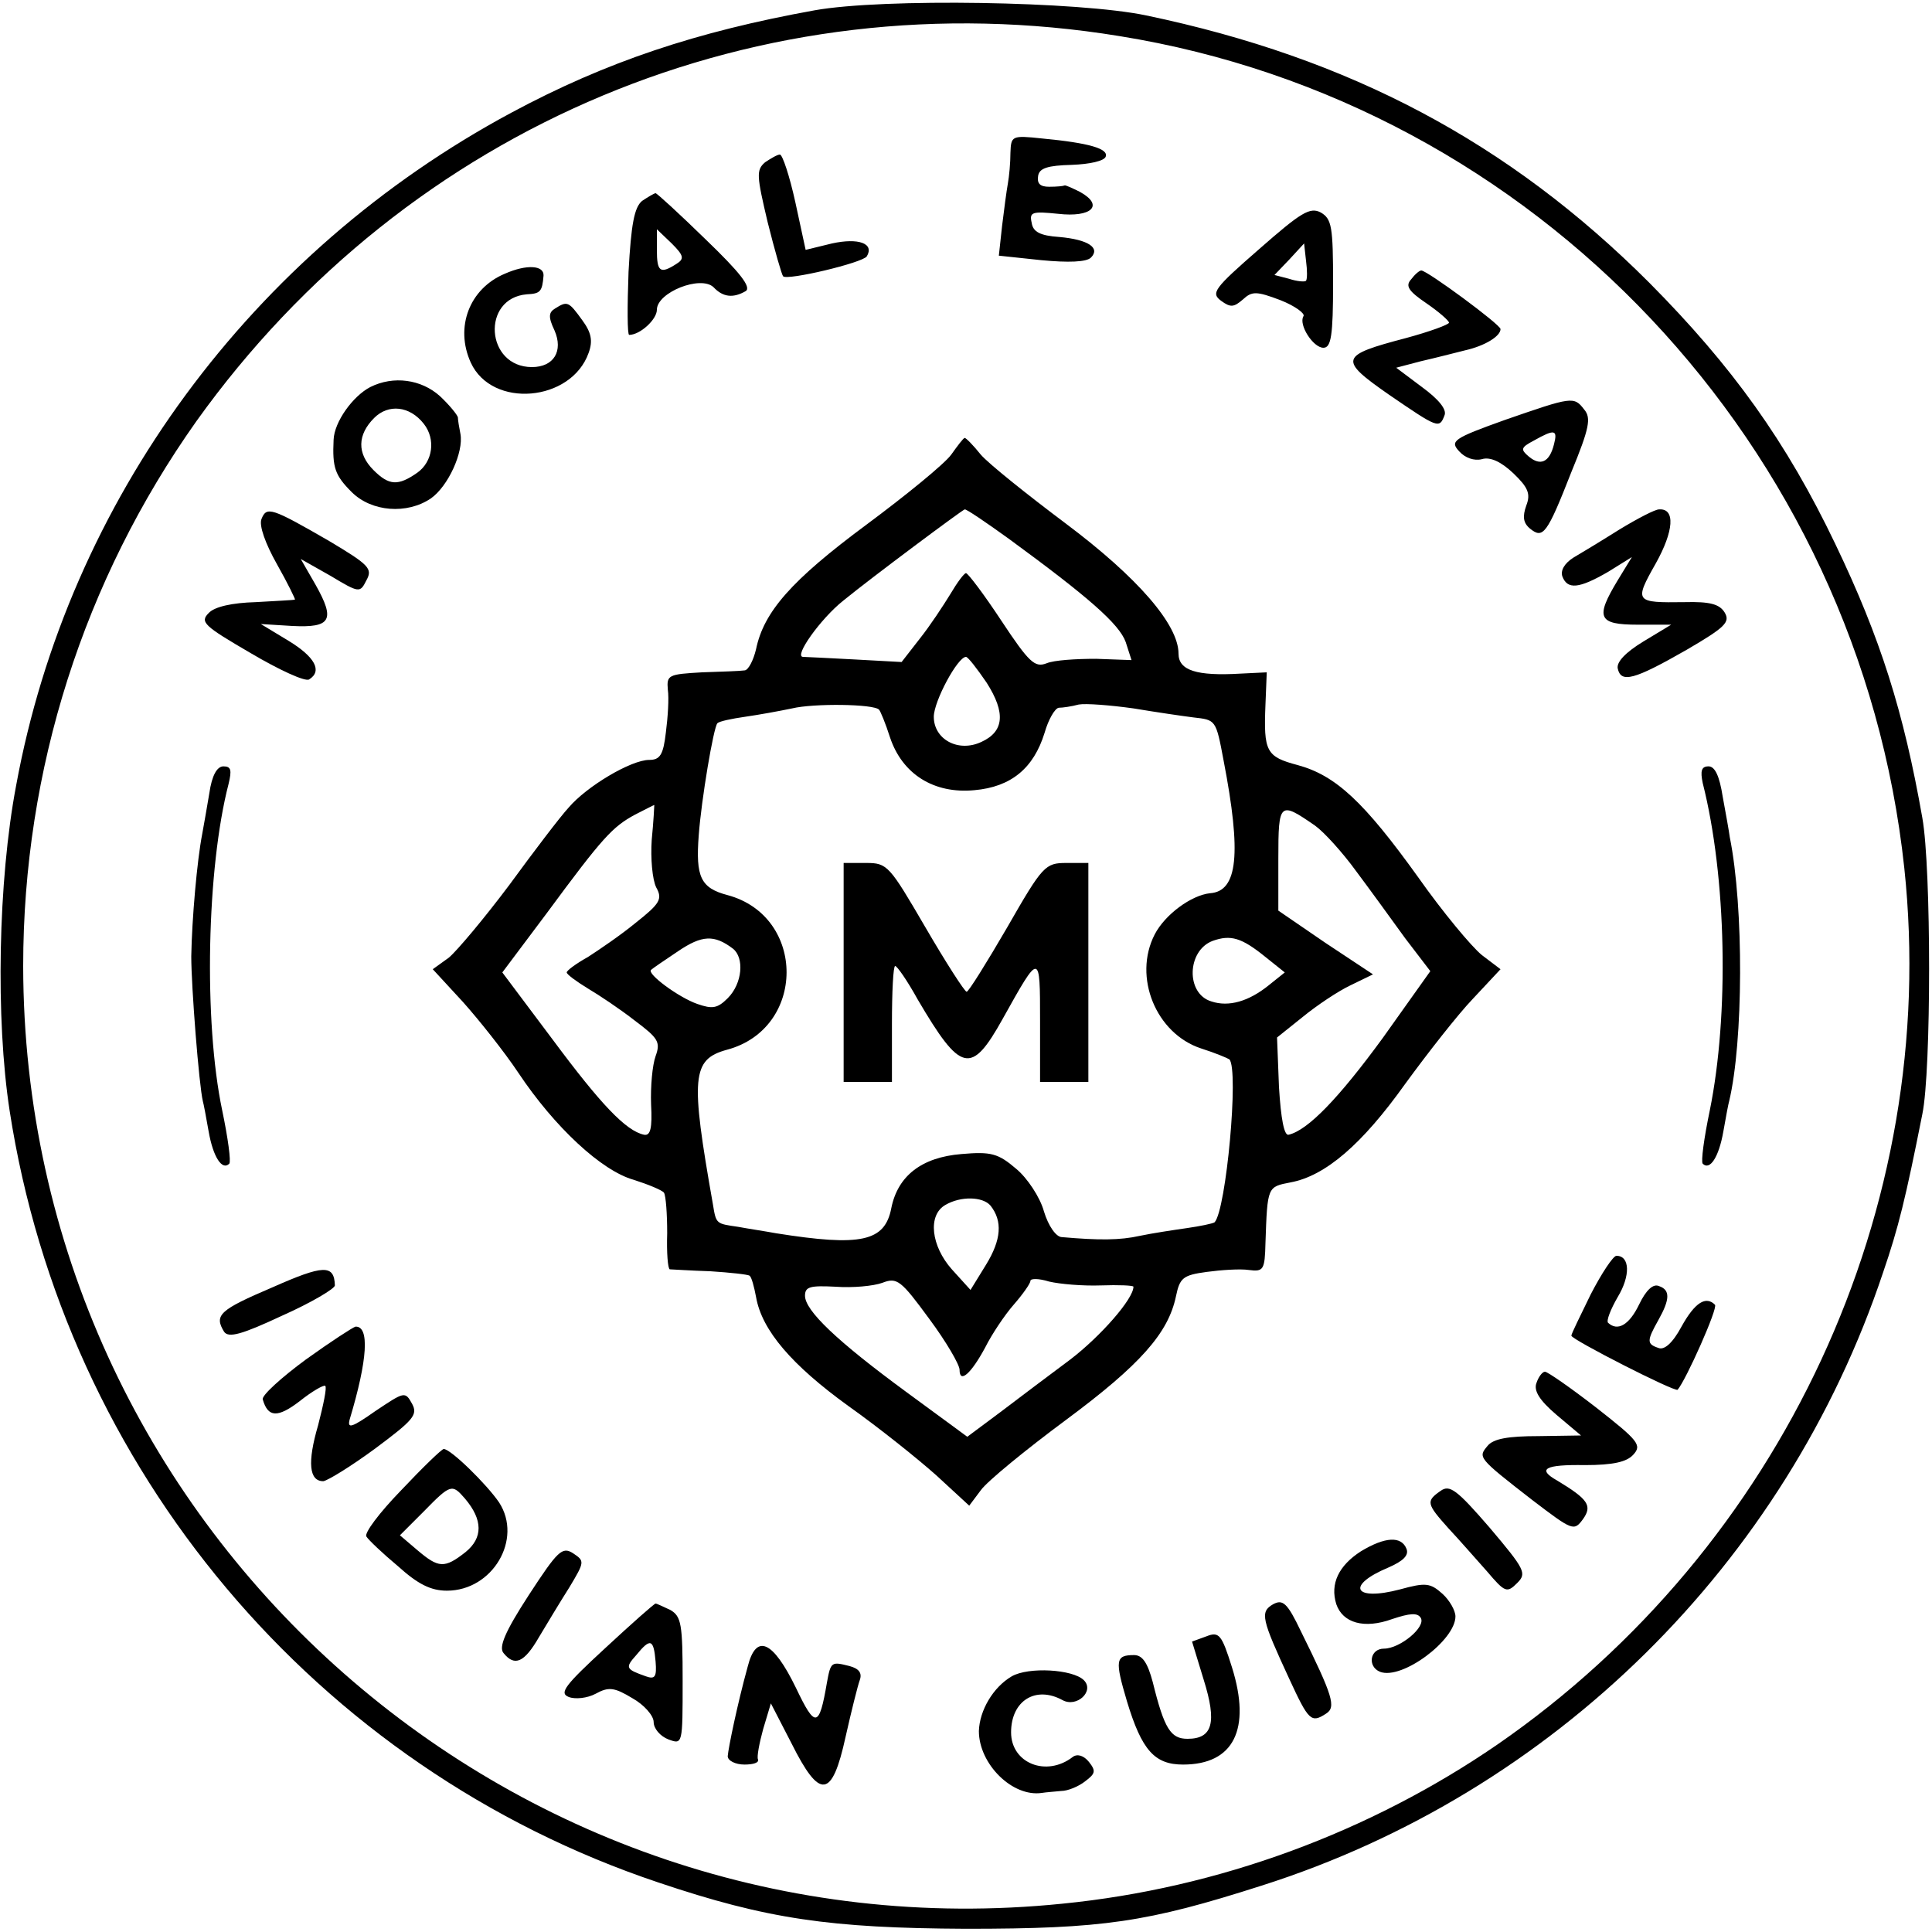 <svg version="1.0" xmlns="http://www.w3.org/2000/svg" width="400" height="400" viewBox="0 0 300 300"><path d="M126.5 1.6c-18.3 3.3-32.4 8-47.1 15.9C39 39.2 10.6 77.8 2.5 122c-2.8 14.8-3.2 36.2-1 50.5 8.6 55.7 47.6 102 100.7 119.8 16.9 5.7 26.7 7.1 47.8 7.2 21.3 0 28.1-1 45.9-6.7 45.3-14.4 81.4-50 96.5-95.2 2.4-7 3.5-11.5 6.1-24.6 1.4-6.7 1.4-38.2 0-46-2.9-16.5-6.5-27.9-13.5-42.5-7.6-15.9-16-27.6-28.9-40.6C234.3 22.1 209.6 9 178 2.4c-10.4-2.2-40.9-2.7-51.5-.8zm47.3 4C238.5 16 288.7 69.3 295.7 134.8c5.6 52.7-18.9 105.5-63.2 136.1-19.8 13.6-43.3 22.3-67.5 24.7C78.8 304.4 3.7 236.7 3.6 150c0-30.5 9.4-59.9 26.9-84.6 32.9-46 87.6-68.9 143.3-59.8z"/><path d="M156.9 23.7c0 1.6-.2 3.7-.4 4.8-.2 1.1-.6 4.1-.9 6.6l-.5 4.6 6.6.7c4.2.4 7 .3 7.7-.4 1.5-1.5-.4-2.8-4.9-3.2-3-.2-4.1-.8-4.3-2.2-.4-1.7.1-1.8 4.1-1.4 5.2.6 7.2-1.3 3.4-3.4-1.2-.6-2.3-1.1-2.4-1-.2.1-1.2.2-2.4.2-1.4 0-1.9-.5-1.7-1.7.2-1.2 1.5-1.6 5.2-1.7 2.8-.1 5.1-.6 5.3-1.3.4-1.2-2.5-2.1-9.9-2.8-4.7-.5-4.8-.4-4.9 2.2zm-38.1 1.5c-1.4 1.2-1.3 2.1.4 9.3 1.1 4.4 2.2 8.2 2.4 8.4.6.7 12.4-2.1 13-3.1 1.2-2-1.3-2.9-5.4-2l-4.1 1-1.6-7.4c-.9-4.1-2-7.4-2.4-7.4-.4 0-1.4.6-2.3 1.2zm-19.1 6c-1.2 1-1.7 3.6-2.1 11-.2 5.4-.2 9.8.1 9.8 1.7 0 4.3-2.4 4.3-3.9 0-2.7 6.8-5.4 8.8-3.5 1.5 1.6 3.1 1.7 5 .6.9-.6-.9-2.9-6.2-8-4.1-4-7.6-7.2-7.8-7.2-.2 0-1.2.6-2.1 1.2zM105 41c-2.5 1.6-3 1.2-3-2.2v-3.2l2.3 2.2c1.9 1.9 2 2.4.7 3.2zm90.5-2.3c-7 6.1-7.5 6.8-5.9 8 1.5 1.1 2 1 3.4-.2 1.4-1.3 2.1-1.3 5.8.1 2.3.9 3.9 2.1 3.6 2.5-.8 1.3 1.5 4.9 3.1 4.9 1.2 0 1.5-1.9 1.5-10 0-8.8-.2-10-1.9-11-1.7-.9-3.1 0-9.6 5.7zm7.3 4.9c-.2.2-1.4.1-2.6-.3l-2.3-.6 2.3-2.4 2.3-2.5.3 2.7c.2 1.5.2 2.8 0 3.1zM78.4 42.5c-5.5 2.3-7.8 8.3-5.3 13.8 3.3 7.2 15.6 6.1 18.3-1.5.7-1.9.4-3.2-1-5.1-2.1-2.9-2.3-3-4.2-1.8-1 .6-1.1 1.3-.1 3.4 1.4 3.2-.1 5.7-3.5 5.7-7.2 0-7.9-10.7-.8-11.3 2.1-.1 2.4-.4 2.6-2.9.1-1.6-2.6-1.8-6-.3zm140.7.9c-.9 1-.4 1.8 2.4 3.7 1.9 1.3 3.5 2.7 3.5 3 0 .3-3 1.4-6.7 2.4-10.3 2.7-10.5 3.3-2.6 8.8 7.6 5.2 7.8 5.3 8.6 3.2.4-.9-.9-2.5-3.5-4.4l-4-3 3.8-1c2.2-.5 5.3-1.3 6.9-1.7 3.1-.7 5.5-2.2 5.5-3.3 0-.7-11.4-9.1-12.3-9.1-.3 0-1 .6-1.6 1.4zM57.5 60.1c-2.7 1.4-5.6 5.4-5.7 8.2-.2 4.3.2 5.5 2.8 8.1 3.1 3.1 8.6 3.5 12.3 1 2.7-1.9 5.1-7.2 4.6-10-.2-1-.4-2.2-.4-2.6-.1-.4-1.3-1.9-2.8-3.3-2.9-2.6-7.2-3.2-10.8-1.4zm8.3 5.7c1.9 2.4 1.4 5.9-1 7.6-3 2.1-4.4 2-6.8-.4-2.6-2.6-2.5-5.5.1-8.1 2.2-2.2 5.5-1.9 7.7.9zm167.9-.6c-8.1 2.9-8.6 3.3-7.1 4.9.9 1 2.3 1.5 3.5 1.2 1.3-.4 3 .4 4.9 2.2 2.3 2.2 2.7 3.2 2 5-.6 1.7-.5 2.7.6 3.6 2 1.6 2.6.9 6.4-8.8 2.8-6.8 3.1-8.4 2-9.7-1.6-2.1-1.9-2-12.3 1.6zm7.6 3.8c-.7 2.8-2.1 3.4-3.9 1.9-1.3-1.1-1.3-1.4.8-2.5 3.2-1.8 3.7-1.7 3.1.6zm-93.6 1.6c-1 1.4-7 6.3-13.2 10.9-11.6 8.6-15.9 13.5-17.1 19.3-.4 1.7-1.2 3.3-1.8 3.3-.6.1-3.6.2-6.6.3-5.2.3-5.5.4-5.3 2.7.2 1.3 0 4.3-.3 6.6-.4 3.5-.9 4.3-2.6 4.3-2.8 0-9.7 4.1-12.5 7.4-1.3 1.4-5.4 6.8-9.2 12-3.9 5.2-8.1 10.2-9.4 11.3l-2.5 1.8 4.7 5.1c2.5 2.8 6.4 7.7 8.6 11 5.6 8.4 12.9 15.2 17.9 16.6 2.2.7 4.4 1.6 4.7 2 .3.5.5 3.3.5 6.3-.1 3 .1 5.5.4 5.6.3 0 3.1.2 6.3.3 3.1.2 5.9.5 6.1.7.3.2.7 1.7 1 3.3.9 5.2 5.6 10.6 14.3 16.9 4.8 3.4 10.9 8.3 13.7 10.8l5.1 4.7 1.8-2.4c1-1.4 7-6.3 13.2-10.9 11.6-8.6 15.9-13.5 17.1-19.2.6-2.9 1.1-3.3 4.8-3.8 2.2-.3 5.2-.5 6.5-.3 2.3.3 2.5 0 2.6-4.2.3-8.8.3-8.7 3.9-9.4 5.4-1 11.1-5.9 17.8-15.3 3.5-4.8 8.2-10.8 10.5-13.2l4.3-4.6-2.9-2.2c-1.6-1.3-6.1-6.7-9.9-12.1-8.4-11.7-12.8-15.8-18.7-17.4-4.9-1.3-5.3-2.1-5-9.4l.2-5-4.1.2c-6.8.4-9.6-.5-9.6-3.1 0-4.5-6.3-11.8-17.5-20.2-6-4.5-12-9.3-13.2-10.7-1.2-1.5-2.3-2.6-2.5-2.6-.2 0-1.1 1.2-2.1 2.6zm9 13.1c12.3 9 17.1 13.2 18.1 16l.9 2.8-5.5-.2c-3.1 0-6.5.2-7.7.7-1.8.7-2.7-.1-7-6.6-2.7-4.1-5.2-7.4-5.5-7.4-.3 0-1.4 1.5-2.4 3.2-1.1 1.8-3.2 5-4.8 7l-2.8 3.6-7.3-.4c-3.9-.2-7.6-.4-8-.4-1.5 0 2.7-5.9 6.2-8.7 4.4-3.6 18.5-14.1 18.9-14.2.2-.1 3.3 2 6.9 4.6zm-3.5 22.3c3 4.7 2.7 7.6-.8 9.2-3.6 1.7-7.4-.4-7.4-3.9 0-2.4 3.7-9.3 5-9.3.3 0 1.7 1.8 3.2 4zm-16.7 4.2c.2.2 1 2.1 1.7 4.3 1.9 5.7 6.8 8.8 13.1 8.2 5.7-.5 9.2-3.4 10.9-8.9.6-2.1 1.6-3.8 2.2-3.9.6 0 2-.2 3.1-.5 1.1-.2 4.9.1 8.5.6 3.6.6 7.7 1.2 9.3 1.4 3.5.4 3.5.3 4.7 6.7 2.8 14.5 2.2 20.3-2.1 20.6-2.9.3-7 3.3-8.6 6.4-3.4 6.6.2 15.4 7.2 17.7 2.2.7 4.1 1.5 4.4 1.7 1.5 1.6-.5 23.4-2.3 25.3-.3.2-2.2.6-4.3.9-2.1.3-5.4.8-7.3 1.2-3.1.7-6.4.7-12.1.2-.9 0-2.1-1.7-2.8-4-.6-2.2-2.6-5.2-4.3-6.6-2.8-2.4-3.9-2.7-8.5-2.3-6.2.5-9.9 3.4-10.9 8.4-1 5.2-4.7 6-17.9 3.9-1.6-.3-4.3-.7-5.9-1-3.4-.5-3.4-.4-3.9-3.5-3.5-19.8-3.3-22.5 2.2-24 12.3-3.3 12.3-20.7.1-24-4.2-1.1-5-2.8-4.5-9.3.4-5.5 2.3-16.8 2.9-17.4.3-.3 2.2-.7 4.3-1 2.1-.3 5.4-.9 7.3-1.3 3.3-.8 12.7-.7 13.5.2zm-35.3 20.2c-.2 2.9.1 6.2.7 7.4 1 1.8.6 2.5-3.2 5.5-2.3 1.9-5.7 4.2-7.4 5.3-1.8 1-3.3 2.1-3.3 2.4 0 .3 1.5 1.4 3.3 2.5 1.7 1 5 3.2 7.3 5 3.6 2.7 4 3.3 3.2 5.5-.5 1.4-.8 4.7-.7 7.5.2 3.7-.1 4.9-1.1 4.7-2.8-.6-6.7-4.7-14.2-14.8L78 151l6.9-9.2c8.7-11.8 10.2-13.4 13.7-15.3 1.6-.8 2.9-1.5 3-1.5 0 0-.1 2.4-.4 5.4zm103-2.2c1.4 1 4.3 4.2 6.4 7.1 2.1 2.8 5.5 7.5 7.6 10.4l3.9 5.1-7.4 10.4c-6.8 9.3-11.6 14.3-14.6 15-.7.2-1.2-2.5-1.5-7.4l-.3-7.7 4-3.2c2.2-1.8 5.5-4 7.4-4.9l3.5-1.7-7.4-4.9-7.3-5v-8.1c0-8.8.2-8.9 5.7-5.1zm-90.4 19.1c1.8 1.4 1.5 5.4-.8 7.7-1.6 1.6-2.4 1.7-4.7.9-2.9-1-7.9-4.7-7.2-5.3.2-.2 2.1-1.5 4.2-2.9 3.7-2.5 5.6-2.6 8.5-.4zm82.7 1.3l3 2.4-2.5 2c-3.1 2.5-6.2 3.4-8.9 2.5-4-1.2-3.8-7.9.2-9.4 2.8-1 4.5-.5 8.2 2.5zm-42.7 38.6c1.9 2.4 1.7 5.3-.7 9.2l-2.4 3.9-2.9-3.2c-3.2-3.6-3.8-8.4-1-10 2.4-1.4 5.8-1.3 7 .1zm-4.8 25.5c0 2.2 1.8.6 4-3.5 1-2 3-5 4.4-6.6 1.4-1.6 2.6-3.3 2.6-3.7 0-.4 1.3-.4 2.9.1 1.7.4 5.3.7 8 .6 2.8-.1 5.1 0 5.1.2 0 1.9-5.1 7.7-9.8 11.3-3.1 2.3-8 6-10.9 8.2l-5.1 3.8-9.4-6.9c-10.9-8-15.8-12.7-15.8-15 0-1.4.8-1.6 4.7-1.4 2.7.2 5.9-.1 7.3-.6 2.3-.9 2.9-.4 7.3 5.6 2.6 3.5 4.7 7.1 4.7 7.9z"/><path d="M131 151v17h7.5v-9c0-5 .2-9 .5-9s1.9 2.3 3.5 5.2c6.7 11.4 8.3 11.8 13.2 3 5.8-10.4 5.8-10.4 5.8.3v9.5h7.5v-34h-3.4c-3.3 0-3.7.4-9.2 10-3.2 5.5-6 10-6.3 10-.3 0-3.2-4.5-6.4-10-5.6-9.6-5.9-10-9.2-10H131v17zM40.6 80.6c-.4 1 .6 3.8 2.4 7 1.7 3 2.9 5.5 2.8 5.5-.2.1-2.9.2-6.1.4-3.6.1-6.4.7-7.3 1.7-1.4 1.4-.7 2 6.5 6.2 4.4 2.6 8.5 4.5 9.1 4.1 2.1-1.3.9-3.5-3.2-6l-4.3-2.6 4.9.3c6 .3 6.7-.9 3.6-6.4l-2.3-4 4.6 2.6c4.5 2.7 4.6 2.7 5.6.7 1-1.8.4-2.4-5.8-6.1-9-5.2-9.7-5.4-10.5-3.4zm210.9 1.6c-2.7 1.7-6 3.7-7.2 4.4-1.4.9-2 2-1.7 2.9.8 2.1 2.6 1.9 7.1-.7l3.7-2.3-2.2 3.6c-3.5 5.8-3.1 6.9 3.1 6.9h5.2l-4.3 2.6c-2.8 1.7-4.2 3.2-4 4.2.5 2.3 2.5 1.8 10.7-2.9 6-3.5 6.8-4.3 5.9-5.8-.8-1.3-2.3-1.7-6.2-1.6-7.7.1-7.9 0-4.5-6 2.8-5 3.1-8.6.5-8.4-.6 0-3.3 1.4-6.1 3.1zm-219 41c-.4 2.4-.9 5.2-1.1 6.3-.8 4.1-1.6 13.2-1.7 19 0 4.7 1.2 20 1.8 22.5.1.3.5 2.4.9 4.7.7 4 2.1 6.1 3.2 5 .3-.3-.2-4-1.1-8.3-2.9-13.8-2.4-37.6 1-50.7.5-2.1.4-2.7-.8-2.7-1 0-1.8 1.4-2.2 4.2zm231.9-1.6c3.7 14.6 4.1 36 1.1 50.8-.9 4.3-1.4 8-1.1 8.3 1.1 1.1 2.5-1 3.2-5 .4-2.3.8-4.4.9-4.7 2.2-9.2 2.3-30.1.1-41-.1-.8-.6-3.6-1.1-6.3-.5-3.2-1.2-4.7-2.2-4.7-1.1 0-1.3.7-.9 2.6zM247 201c-1.6 3.3-3 6.1-3 6.4 0 .6 16.1 8.8 16.5 8.4 1.3-1.5 6.3-12.7 5.8-13.2-1.4-1.4-3.1-.4-5.2 3.4-1.4 2.6-2.7 3.7-3.6 3.3-1.8-.6-1.8-1.1 0-4.3 1.8-3.2 1.9-4.7.1-5.3-.9-.4-2 .6-3.1 2.9-1.5 3.1-3.3 4.2-4.8 2.8-.3-.3.4-2.1 1.5-4 2-3.3 1.9-6.4-.2-6.4-.5 0-2.3 2.7-4 6zm-204.7-1.1c-8.2 3.5-9.1 4.3-7.5 6.9.7 1 2.8.4 9-2.5 4.5-2 8.2-4.2 8.2-4.7-.1-3.3-1.8-3.2-9.7.3zm5.2 11.2c-3.8 2.8-6.9 5.6-6.7 6.2.8 2.8 2.3 2.9 5.7.3 2-1.6 3.8-2.6 4-2.4.3.2-.3 3-1.1 6.1-1.7 5.8-1.4 8.7.8 8.7.7-.1 4.3-2.3 8.1-5.1 5.9-4.4 6.6-5.2 5.7-6.9-1.1-2-1.2-1.9-5.7 1.1-3.7 2.6-4.4 2.8-4 1.3 2.8-9.3 3.1-14.5.9-14.4-.4.1-3.8 2.3-7.7 5.1zm191.1 3.6c-.5 1.2.4 2.7 3.1 5l3.8 3.2-6.6.1c-4.7 0-7 .4-7.9 1.5-1.5 1.8-1.6 1.8 6.9 8.4 6.3 4.8 6.5 4.9 7.9 3 1.5-2.1.8-3.1-4-6-3.2-1.8-1.9-2.5 4.3-2.4 4.4 0 6.5-.5 7.5-1.6 1.4-1.5.8-2.2-5.7-7.3-4-3.1-7.6-5.6-8-5.6-.4 0-1 .8-1.3 1.7zM62.3 231.4c-3.4 3.5-5.8 6.7-5.4 7.2.3.5 2.5 2.6 4.9 4.6 3.1 2.8 5.1 3.8 7.6 3.8 7.1 0 11.8-8 8.1-13.7-1.9-2.8-7.5-8.3-8.6-8.3-.3 0-3.3 2.9-6.6 6.4zm9.9 1.3c2.8 3.3 2.8 6.1.1 8.3-3.3 2.6-4.2 2.5-7.5-.3l-2.7-2.3 3.7-3.7c4.2-4.3 4.4-4.3 6.4-2zm151.5-1.2c-2.3 1.6-2.2 2 1.2 5.8 1.6 1.7 4.3 4.8 6 6.7 2.8 3.3 3.1 3.4 4.7 1.8 1.5-1.5 1.2-2.1-4.3-8.6-5.1-5.9-6.2-6.7-7.6-5.7zm-12.4 9.4c-3.4 2.2-4.8 5-3.8 8.2 1 2.9 4.3 3.9 8.7 2.3 2.7-.9 3.9-1 4.4-.2.9 1.4-3.2 4.8-5.7 4.8-2.2 0-2.6 2.8-.6 3.6 3.4 1.3 11.7-4.9 11.7-8.6 0-.9-.9-2.5-2-3.5-1.9-1.7-2.6-1.8-6.6-.7-7.2 1.9-8.5-.6-1.8-3.4 2.3-1 3.2-1.9 2.8-2.9-.8-2-3.3-1.9-7.1.4zm-129.2 6.8c-3.7 5.7-4.7 8.1-3.9 9 1.7 2.1 3.2 1.5 5.5-2.5 1.2-2 3.3-5.5 4.7-7.7 2.4-4 2.4-4.1.6-5.3-1.7-1.1-2.4-.4-6.9 6.5zm115.6 1.4c-2.1 1.2-1.8 2.3 2.5 11.6 3 6.5 3.4 6.9 5.7 5.4 1.6-1 1.1-2.7-3.9-12.8-2.1-4.4-2.8-5-4.3-4.2zM94 255.9c-6.3 5.8-7.2 7-5.7 7.6 1 .4 2.9.2 4.2-.5 2-1.1 2.9-1 5.7.7 1.8 1 3.3 2.7 3.3 3.7s1 2.2 2.3 2.7c2.2.8 2.2.8 2.2-9.1 0-8.8-.2-10-1.9-11-1.1-.5-2.1-1-2.3-1-.2 0-3.7 3.1-7.8 6.9zm7.8 2.1c.2 2.4-.1 2.8-1.5 2.3-3.1-1.1-3.3-1.3-1.5-3.3 2.2-2.7 2.7-2.5 3 1zm85.5-3.9l-2.2.8 1.8 5.9c2.1 6.7 1.4 9.2-2.5 9.2-2.6 0-3.6-1.5-5.4-8.8-.8-3-1.6-4.2-2.9-4.2-2.9 0-3 .8-1.1 7.2 2.3 7.6 4.3 9.8 8.7 9.8 7.9 0 10.6-5.5 7.6-15.1-1.6-5.1-2-5.6-4-4.8zm-71.2 4.7c-1.6 5.8-3 12.6-3.1 13.9 0 .7 1.2 1.3 2.6 1.3 1.4 0 2.3-.3 2.1-.8-.2-.4.2-2.5.8-4.7l1.2-4 3.2 6.2c4.4 8.8 6.3 8.6 8.4-1 .9-4 1.9-8 2.2-8.8.4-1.1-.1-1.8-1.6-2.2-2.8-.7-2.9-.7-3.5 2.6-1.2 7-1.8 7.1-4.8.8-3.6-7.4-6.2-8.5-7.5-3.3zm41 1.5c-2.9 1.7-5 5.3-5.1 8.5 0 5.1 5.2 10.3 9.8 9.6.6-.1 2-.2 3-.3 1 0 2.7-.7 3.7-1.5 1.6-1.2 1.7-1.6.6-3-.8-1-1.8-1.3-2.5-.8-4.1 3.2-9.6 1-9.6-3.8 0-4.9 3.8-7.3 8-5 2.2 1.2 5-1.4 3.3-3.1-1.7-1.7-8.6-2.1-11.2-.6z"/></svg>